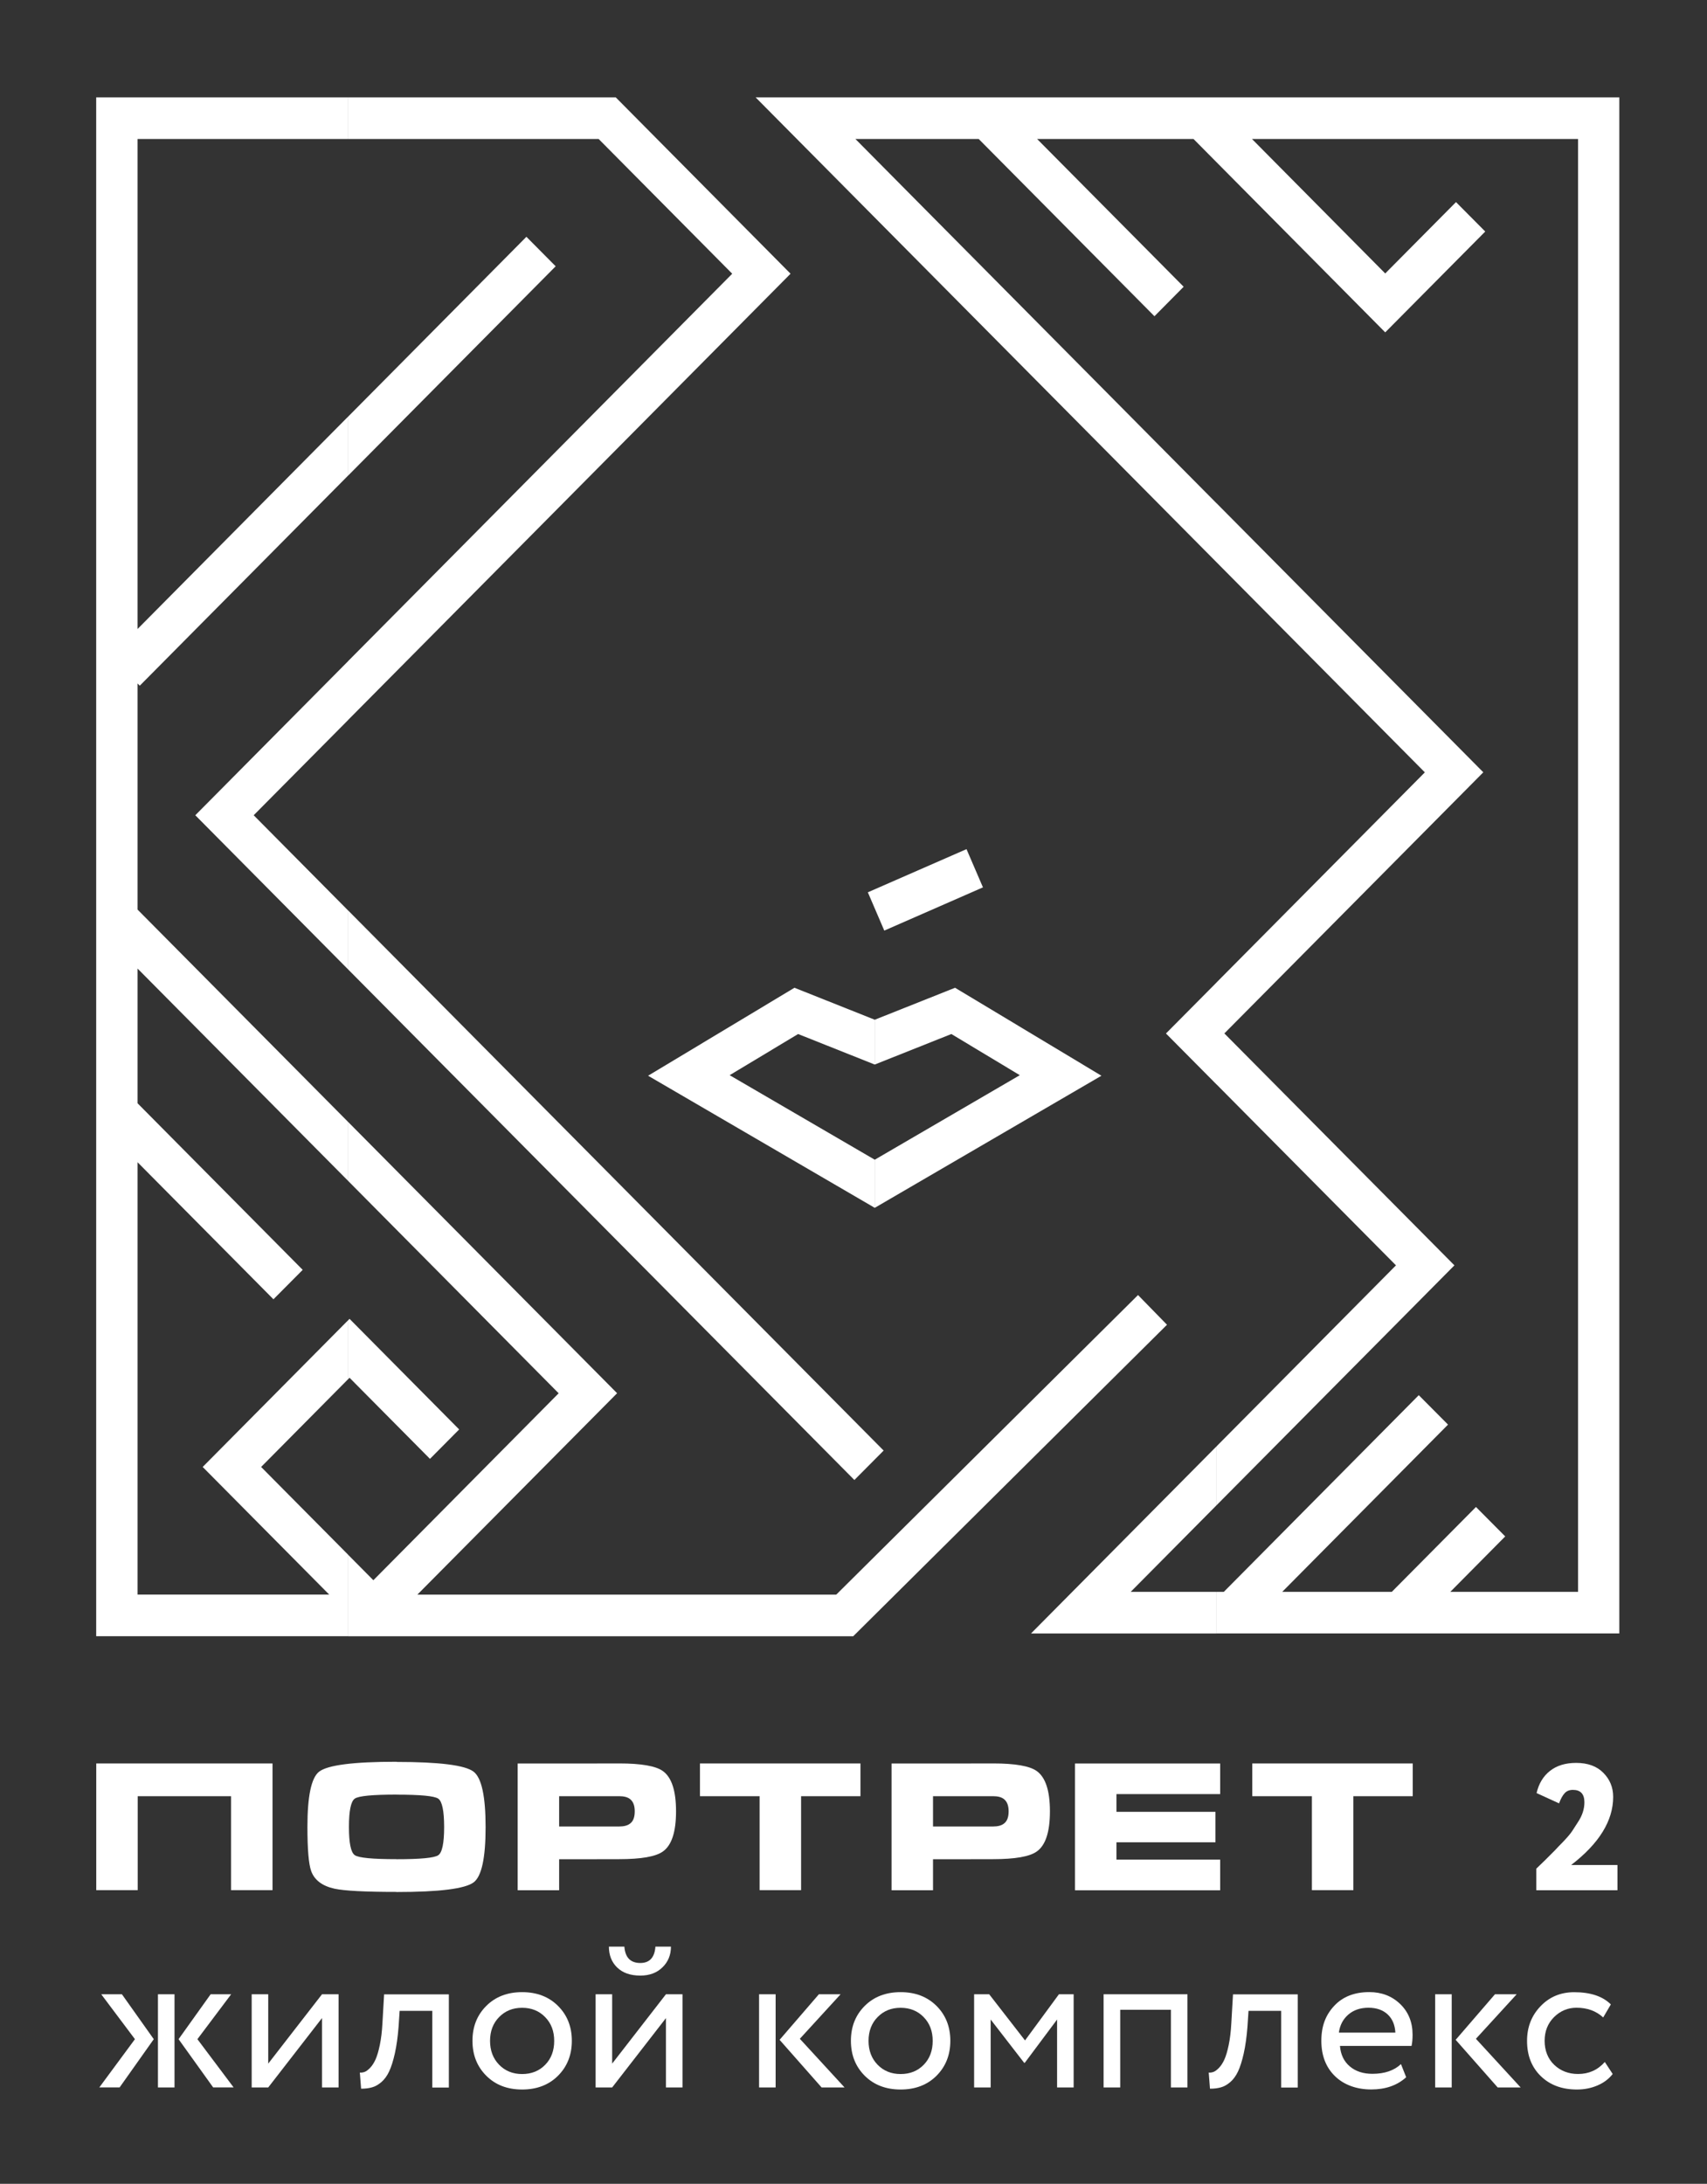 <?xml version="1.0" encoding="UTF-8"?> <svg xmlns="http://www.w3.org/2000/svg" width="183" height="234" viewBox="0 0 183 234" fill="none"><rect x="0" y="0" width="183" height="234" fill="#333333" stroke="none"/><g clip-path="url(#clip0_428_8011)"><path fill-rule="evenodd" clip-rule="evenodd" d="M130.438 170.571H131.2L152.1 149.496L155.236 152.65L137.461 170.571H149.208L158.232 161.476L161.368 164.63L155.48 170.571H169.177V14.894H134.22L148.504 29.301L156.091 21.655L159.227 24.809L148.504 35.614L130.438 17.402V10.432H173.599V175.027H130.438V170.565V170.571ZM130.438 53.947V60.266L152.751 82.76L130.438 105.254V116.215L149.656 135.585L130.438 154.96V161.273L155.922 135.585L131.258 110.734L159.018 82.754L130.438 53.941V53.947ZM121.222 170.571H130.432V175.033H110.527L130.432 154.966V161.279L121.222 170.565V170.571ZM130.438 17.402L127.953 14.894H111.185L126.895 30.726L123.764 33.886L104.924 14.894H91.705L130.438 53.947V60.266L81.005 10.432H130.438V17.402ZM130.438 105.259V116.221L124.998 110.74L130.438 105.259Z" fill="white"></path><path fill-rule="evenodd" clip-rule="evenodd" d="M37.321 141.473L37.472 141.316L49.225 153.168L46.095 156.321L37.472 147.629L37.321 147.786V141.473ZM37.321 166.591V175.33H91.467L125.109 141.95L122.002 138.767L89.651 170.867H44.745L66.157 149.287L37.321 120.218V126.537L59.891 149.293L40.027 169.325L37.321 166.597V166.591ZM37.321 103.875L91.595 158.585L94.731 155.431L37.327 97.562V103.875H37.321ZM37.321 77.151V70.838L78.498 29.33L64.179 14.894H37.321V10.432H66.011L84.752 29.33L37.315 77.151H37.321ZM37.321 50.962L59.571 28.533L56.434 25.373L37.321 44.644V50.962ZM14.752 118.223L32.451 136.068L29.315 139.221L14.746 124.536V170.861H35.291L21.728 157.188L37.315 141.473V147.786L27.994 157.188L37.315 166.585V175.324H10.312V10.432H37.315V14.894H14.746V67.399L37.315 44.644V50.962L14.984 73.474L14.746 73.235V97.463L37.315 120.213V126.531L14.746 103.782V118.229L14.752 118.223ZM37.321 70.844L20.937 87.356L37.321 103.875V97.562L27.197 87.356L37.321 77.151V70.838V70.844Z" fill="white"></path><path fill-rule="evenodd" clip-rule="evenodd" d="M101.992 110.798L93.776 114.068V109.268L102.388 105.841L118.08 115.267L93.776 129.423V124.268L109.329 115.209L101.992 110.798ZM93.776 114.068L85.561 110.798L78.224 115.209L93.782 124.268V129.423L69.479 115.267L85.171 105.841L93.782 109.268V114.068H93.776Z" fill="white"></path><path fill-rule="evenodd" clip-rule="evenodd" d="M93.038 95.613L103.615 90.987L105.378 95.083L94.801 99.715L93.038 95.613Z" fill="white"></path><path fill-rule="evenodd" clip-rule="evenodd" d="M104.081 199.22V195.712H106.455C106.978 195.712 107.38 195.607 107.647 195.386C107.973 195.136 108.13 194.699 108.13 194.088C108.13 193.477 107.967 193.058 107.647 192.791C107.38 192.57 106.978 192.465 106.455 192.465H104.081V188.956H106.455C108.829 188.956 110.388 189.23 111.144 189.771C112.087 190.446 112.558 191.883 112.558 194.088C112.558 196.293 112.093 197.713 111.162 198.382C110.394 198.941 108.823 199.214 106.449 199.214H104.075L104.081 199.22ZM115.246 202.542V188.962H130.81V192.244H119.691V194.141H130.304V197.405H119.691V199.267H130.81V202.548H115.246V202.542ZM134.249 192.465V188.956H151.454V192.465H145.089V202.537H140.643V192.465H134.255H134.249ZM104.081 188.956V192.465H100.025V195.712H104.081V199.22H100.025V202.542H95.58V188.962H104.081V188.956ZM63.998 199.22V195.712H66.372C66.896 195.712 67.297 195.607 67.565 195.386C67.891 195.136 68.048 194.699 68.048 194.088C68.048 193.477 67.885 193.058 67.565 192.791C67.297 192.57 66.896 192.465 66.372 192.465H63.998V188.956H66.372C68.746 188.956 70.305 189.23 71.062 189.771C72.004 190.446 72.475 191.883 72.475 194.088C72.475 196.293 72.01 197.713 71.079 198.382C70.311 198.941 68.74 199.214 66.372 199.214H63.998V199.22ZM75.041 192.465V188.956H92.246V192.465H85.881V202.537H81.436V192.465H75.047H75.041ZM63.998 188.956V192.465H59.943V195.712H63.998V199.22H59.943V202.542H55.497V188.962H63.998V188.956ZM42.511 202.729V199.22C45.065 199.22 46.555 199.08 46.979 198.795C47.404 198.51 47.614 197.504 47.614 195.77C47.614 194.036 47.398 193.012 46.979 192.727C46.555 192.442 45.071 192.302 42.523 192.302H42.511V188.794C47.102 188.794 49.854 189.143 50.767 189.835C51.628 190.493 52.059 192.471 52.059 195.776C52.059 199.08 51.634 201.047 50.785 201.693C49.871 202.385 47.107 202.734 42.505 202.734M10.318 188.956H29.216V202.537H24.771V192.465H14.763V202.537H10.318V188.956ZM42.511 188.788V192.296C39.957 192.296 38.467 192.436 38.042 192.721C37.618 193.006 37.408 194.018 37.408 195.764C37.408 197.509 37.618 198.504 38.042 198.79C38.467 199.075 39.951 199.214 42.499 199.214H42.511V202.723H42.499C39.13 202.723 36.919 202.606 35.866 202.379C34.545 202.089 33.708 201.454 33.359 200.483C33.091 199.738 32.957 198.161 32.957 195.758C32.957 192.459 33.376 190.487 34.208 189.841C35.121 189.131 37.885 188.776 42.493 188.776H42.505L42.511 188.788Z" fill="white"></path><path d="M14.466 218.502L10.853 213.69H13.07L16.485 218.502L12.825 223.669H10.649L14.466 218.502ZM16.933 213.69H18.708V223.675H16.933V213.69ZM24.782 213.69L21.163 218.502L25.044 223.669H22.851L19.144 218.502L22.583 213.69H24.776H24.782Z" fill="white"></path><path d="M28.756 223.675H26.982V213.69H28.756V221.12L34.522 213.69H36.297V223.675H34.522V216.239L28.756 223.675Z" fill="white"></path><path d="M46.345 223.675V215.465H42.843L42.732 217.152C42.645 218.264 42.511 219.218 42.331 220.027C42.15 220.83 41.947 221.475 41.719 221.958C41.493 222.441 41.213 222.819 40.888 223.099C40.562 223.378 40.23 223.57 39.887 223.663C39.549 223.762 39.154 223.809 38.712 223.809L38.578 222.08C38.752 222.098 38.927 222.069 39.101 222.005C39.27 221.941 39.462 221.795 39.677 221.574C39.893 221.353 40.085 221.056 40.253 220.69C40.422 220.318 40.579 219.8 40.719 219.125C40.858 218.45 40.952 217.682 40.998 216.809L41.178 213.702H48.12V223.686H46.345V223.675Z" fill="white"></path><path d="M52.129 222.418C51.145 221.435 50.651 220.189 50.651 218.677C50.651 217.164 51.145 215.925 52.129 214.941C53.112 213.958 54.392 213.463 55.975 213.463C57.557 213.463 58.843 213.958 59.826 214.941C60.81 215.925 61.304 217.17 61.304 218.677C61.304 220.184 60.81 221.429 59.826 222.418C58.843 223.401 57.557 223.896 55.975 223.896C54.392 223.896 53.106 223.401 52.129 222.418ZM52.536 218.683C52.536 219.718 52.856 220.568 53.502 221.237C54.148 221.9 54.968 222.238 55.975 222.238C56.981 222.238 57.807 221.906 58.447 221.248C59.093 220.591 59.413 219.736 59.413 218.688C59.413 217.641 59.093 216.803 58.447 216.14C57.802 215.477 56.981 215.139 55.975 215.139C54.968 215.139 54.165 215.471 53.514 216.128C52.862 216.786 52.536 217.641 52.536 218.688" fill="white"></path><path d="M65.627 223.675H63.853V213.69H65.627V221.12L71.393 213.69H73.168V223.675H71.393V216.245L65.627 223.675ZM65.272 208.588H66.936C67.024 209.757 67.594 210.339 68.647 210.339C69.636 210.339 70.177 209.757 70.265 208.588H71.929C71.929 209.472 71.626 210.217 71.021 210.804C70.416 211.398 69.625 211.689 68.647 211.689C67.582 211.689 66.756 211.398 66.163 210.822C65.569 210.246 65.278 209.501 65.278 208.582" fill="white"></path><path d="M81.377 213.69H83.152V223.675H81.377V213.69ZM90.117 213.69L85.747 218.461L90.541 223.675H88.08L83.577 218.572L87.789 213.69H90.117Z" fill="white"></path><path d="M92.7 222.418C91.717 221.435 91.222 220.189 91.222 218.677C91.222 217.164 91.717 215.925 92.7 214.941C93.683 213.958 94.969 213.463 96.552 213.463C98.134 213.463 99.414 213.958 100.404 214.941C101.387 215.925 101.881 217.17 101.881 218.677C101.881 220.184 101.387 221.429 100.404 222.418C99.42 223.401 98.134 223.896 96.552 223.896C94.969 223.896 93.683 223.401 92.7 222.418ZM93.113 218.683C93.113 219.718 93.433 220.568 94.079 221.237C94.725 221.9 95.545 222.238 96.552 222.238C97.558 222.238 98.385 221.906 99.025 221.248C99.67 220.591 99.99 219.736 99.99 218.688C99.99 217.641 99.67 216.803 99.025 216.14C98.385 215.477 97.558 215.139 96.552 215.139C95.545 215.139 94.742 215.471 94.091 216.128C93.439 216.786 93.113 217.641 93.113 218.688" fill="white"></path><path d="M104.43 223.675V213.69H106.047L109.888 218.636L113.524 213.69H115.101V223.675H113.326V216.396L109.864 221.033H109.794L106.205 216.396V223.675H104.43Z" fill="white"></path><path d="M125.527 223.675V215.354H120.093V223.675H118.312V213.69H127.302V223.675H125.527Z" fill="white"></path><path d="M137.35 223.675V215.465H133.848L133.737 217.152C133.65 218.264 133.516 219.218 133.336 220.027C133.155 220.83 132.952 221.475 132.725 221.958C132.498 222.441 132.218 222.819 131.893 223.099C131.567 223.378 131.235 223.57 130.892 223.663C130.554 223.762 130.159 223.809 129.717 223.809L129.583 222.08C129.763 222.098 129.932 222.069 130.106 222.005C130.275 221.941 130.467 221.795 130.682 221.574C130.898 221.353 131.09 221.056 131.258 220.69C131.427 220.318 131.584 219.8 131.724 219.125C131.864 218.45 131.957 217.682 132.003 216.809L132.184 213.702H139.125V223.686H137.35V223.675Z" fill="white"></path><path d="M150.197 221.184L150.75 222.581C149.79 223.454 148.539 223.89 147.003 223.89C145.467 223.89 144.099 223.419 143.122 222.47C142.145 221.522 141.656 220.259 141.656 218.677C141.656 217.094 142.115 215.919 143.029 214.936C143.942 213.952 145.205 213.458 146.799 213.458C148.114 213.458 149.22 213.882 150.104 214.732C150.988 215.581 151.436 216.681 151.436 218.025C151.436 218.485 151.402 218.88 151.326 219.224H143.651C143.727 220.155 144.076 220.888 144.705 221.417C145.333 221.952 146.142 222.214 147.131 222.214C148.434 222.214 149.452 221.865 150.191 221.173M146.712 215.133C145.822 215.133 145.1 215.384 144.536 215.878C143.971 216.373 143.64 217.013 143.535 217.798H149.592C149.545 216.972 149.272 216.32 148.76 215.843C148.248 215.372 147.567 215.133 146.706 215.133" fill="white"></path><path d="M153.857 213.69H155.632V223.675H153.857V213.69ZM162.596 213.69L158.227 218.461L163.021 223.675H160.56L156.056 218.572L160.269 213.69H162.596Z" fill="white"></path><path d="M172.045 220.946L172.889 222.232C172.476 222.767 171.929 223.174 171.248 223.465C170.567 223.756 169.834 223.896 169.055 223.896C167.455 223.896 166.169 223.419 165.185 222.464C164.202 221.51 163.708 220.248 163.708 218.683C163.708 217.216 164.185 215.983 165.15 214.976C166.11 213.97 167.315 213.469 168.764 213.469C170.509 213.469 171.818 213.906 172.691 214.778L171.871 216.175C171.114 215.477 170.166 215.133 169.008 215.133C168.077 215.133 167.274 215.471 166.599 216.14C165.924 216.815 165.593 217.659 165.593 218.683C165.593 219.707 165.936 220.603 166.623 221.254C167.309 221.906 168.164 222.232 169.183 222.232C170.335 222.232 171.289 221.801 172.045 220.946Z" fill="white"></path><path d="M173.407 202.542H164.697V200.233C164.697 200.233 165.022 199.918 165.639 199.325L166.698 198.266C166.931 198.01 167.239 197.69 167.623 197.3C168.06 196.84 168.368 196.474 168.548 196.2L169.182 195.217C169.63 194.536 169.857 193.838 169.857 193.117C169.857 192.232 169.444 191.79 168.624 191.79C168.252 191.79 167.955 191.906 167.74 192.145C167.518 192.384 167.321 192.744 167.14 193.233L164.731 192.133C164.964 191.121 165.441 190.324 166.169 189.754C166.896 189.183 167.827 188.898 168.973 188.898C170.218 188.898 171.19 189.253 171.882 189.957C172.586 190.661 172.941 191.522 172.941 192.541C172.941 195.095 171.44 197.533 168.432 199.843H173.401V202.542H173.407Z" fill="white"></path></g><defs><clipPath id="clip0_428_8011"><rect width="183" height="233.433" fill="white"></rect></clipPath></defs></svg> 